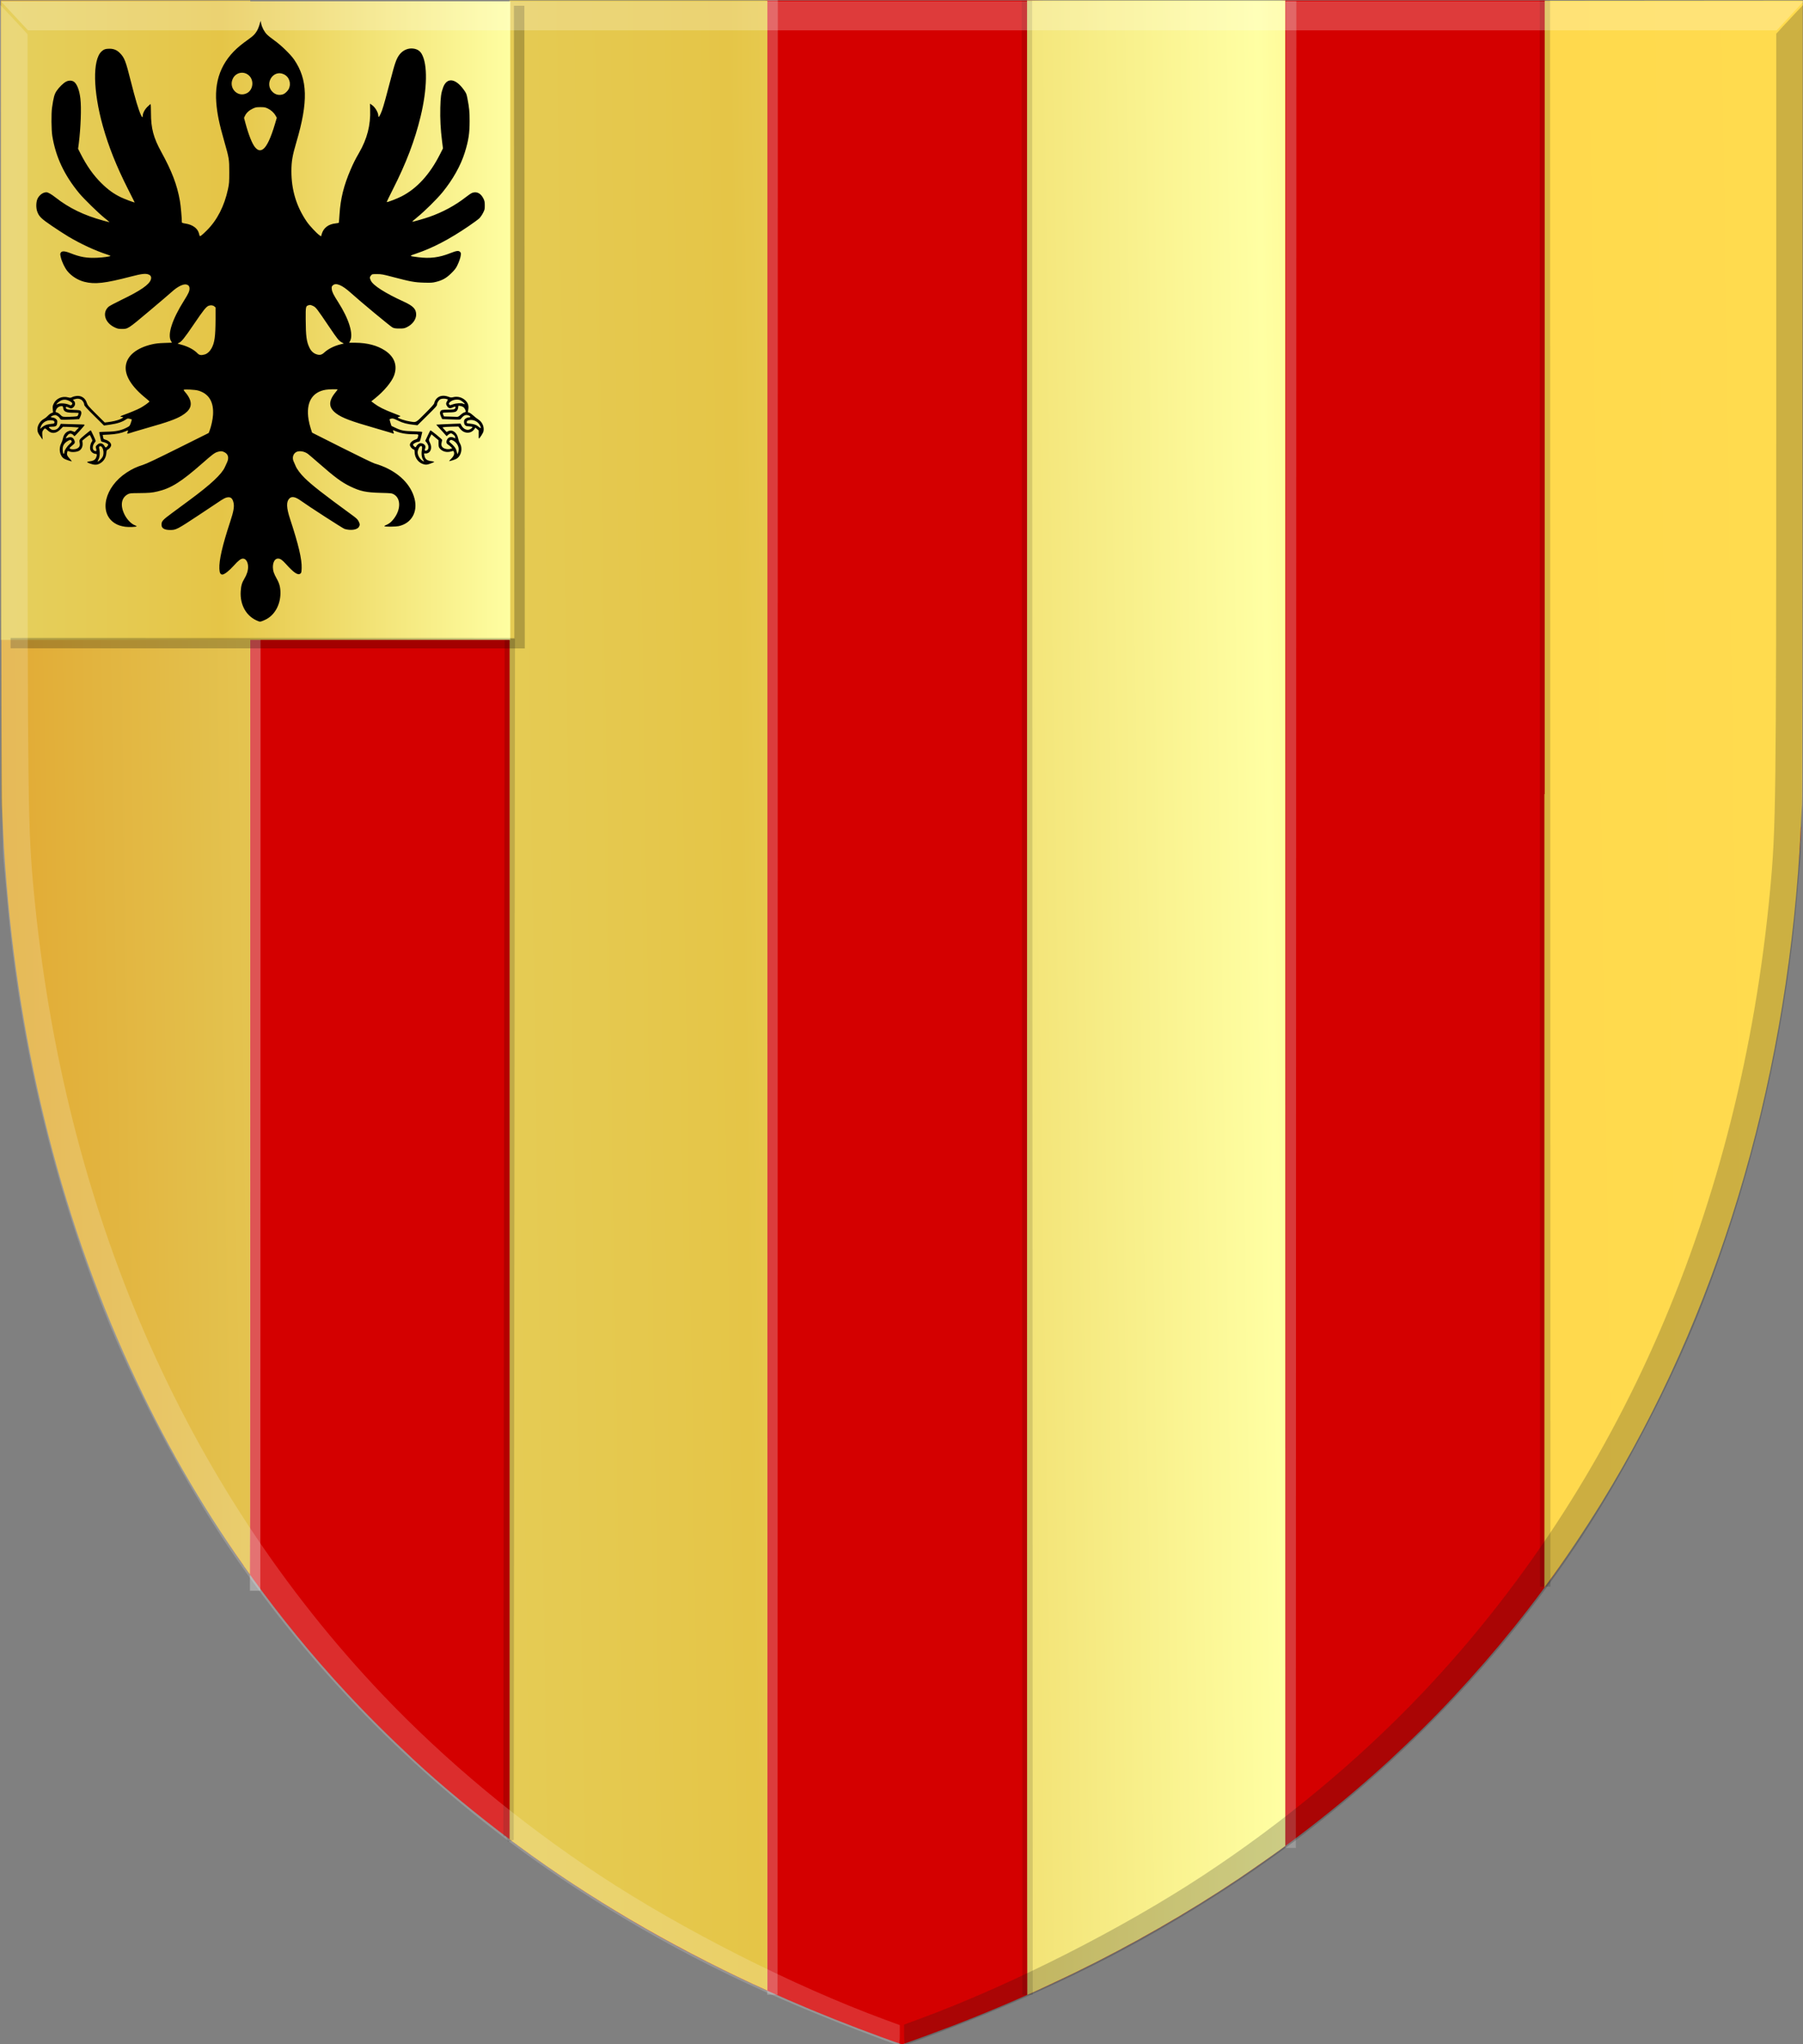 <?xml version="1.0" encoding="UTF-8" standalone="no"?>
<!-- Created with Inkscape (http://www.inkscape.org/) -->

<svg
   xmlns:dc="http://purl.org/dc/elements/1.1/"
   xmlns:cc="http://creativecommons.org/ns#"
   xmlns:rdf="http://www.w3.org/1999/02/22-rdf-syntax-ns#"
   xmlns:svg="http://www.w3.org/2000/svg"
   xmlns="http://www.w3.org/2000/svg"
   xmlns:xlink="http://www.w3.org/1999/xlink"
   xmlns:sodipodi="http://sodipodi.sourceforge.net/DTD/sodipodi-0.dtd"
   xmlns:inkscape="http://www.inkscape.org/namespaces/inkscape"
   width="551.137"
   height="624.863"
   id="svg7277"
   version="1.1"
   inkscape:version="0.48.4 r9939"
   sodipodi:docname="Sint-Katelijne-Waver wapen.svg">
  <rect width="100%" height="100%" fill="#808080" stroke="none"/>
  <defs
     id="defs7279">
    <linearGradient
       gradientTransform="translate(53.538,-39.878)"
       gradientUnits="userSpaceOnUse"
       y2="-32.554"
       x2="88.641"
       y1="-32.554"
       x1="73.236"
       id="linearGradient6983"
       xlink:href="#linearGradient21651"
       inkscape:collect="always" />
    <linearGradient
       gradientTransform="translate(53.538,-39.878)"
       gradientUnits="userSpaceOnUse"
       y2="-32.302"
       x2="70.206"
       y1="-32.302"
       x1="53.538"
       id="linearGradient6973"
       xlink:href="#linearGradient3984"
       inkscape:collect="always" />
    <linearGradient
       id="linearGradient3984">
      <stop
         id="stop3986"
         offset="0"
         style="stop-color:#a3a3a3;stop-opacity:1;" />
      <stop
         id="stop3988"
         offset="0.143"
         style="stop-color:#b0b0b0;stop-opacity:1;" />
      <stop
         style="stop-color:#d1d1d1;stop-opacity:1;"
         offset="0.321"
         id="stop3990" />
      <stop
         id="stop3992"
         offset="0.5"
         style="stop-color:#bdbdbd;stop-opacity:1;" />
      <stop
         style="stop-color:#e5e5e5;stop-opacity:1;"
         offset="0.75"
         id="stop3994" />
      <stop
         id="stop3996"
         offset="0.875"
         style="stop-color:#cccccc;stop-opacity:1;" />
      <stop
         style="stop-color:#cccccc;stop-opacity:1;"
         offset="1"
         id="stop3998" />
    </linearGradient>
    <linearGradient
       gradientUnits="userSpaceOnUse"
       y2="447.256"
       x2="438.368"
       y1="449.399"
       x1="249.661"
       id="linearGradient5869"
       xlink:href="#linearGradient4070-8-2-8-8-7-0-6-5"
       inkscape:collect="always"
       gradientTransform="translate(40,54.281)" />
    <linearGradient
       id="linearGradient21651">
      <stop
         style="stop-color:#cc992d;stop-opacity:1;"
         offset="0"
         id="stop21653" />
      <stop
         style="stop-color:#e1a832;stop-opacity:1;"
         offset="0.143"
         id="stop21655" />
      <stop
         id="stop21657"
         offset="0.321"
         style="stop-color:#e5cf5c;stop-opacity:1;" />
      <stop
         style="stop-color:#e5c547;stop-opacity:1;"
         offset="0.5"
         id="stop21659" />
      <stop
         id="stop21661"
         offset="0.75"
         style="stop-color:#ffffa3;stop-opacity:1;" />
      <stop
         style="stop-color:#ffd94d;stop-opacity:1;"
         offset="0.875"
         id="stop21663" />
      <stop
         id="stop21665"
         offset="1"
         style="stop-color:#ffdb4e;stop-opacity:1;" />
    </linearGradient>
    <linearGradient
       gradientUnits="userSpaceOnUse"
       y2="365.43"
       x2="440.023"
       y1="370.43"
       x1="178.618"
       id="linearGradient3953"
       xlink:href="#linearGradient21651"
       inkscape:collect="always"
       gradientTransform="translate(40,54.281)" />
    <linearGradient
       id="linearGradient4070-8-2-8-8-7-0-6-5">
      <stop
         id="stop4072-1-2-6-4-1-4-7-9"
         offset="0"
         style="stop-color:#a3a3a3;stop-opacity:1;" />
      <stop
         id="stop4074-8-0-7-0-4-8-7-1"
         offset="0.143"
         style="stop-color:#b0b0b0;stop-opacity:1;" />
      <stop
         style="stop-color:#d1d1d1;stop-opacity:1;"
         offset="0.321"
         id="stop4076-6-1-0-3-7-5-9-8" />
      <stop
         id="stop4078-0-2-8-7-6-7-6-1"
         offset="0.5"
         style="stop-color:#bdbdbd;stop-opacity:1;" />
      <stop
         style="stop-color:#e5e5e5;stop-opacity:1;"
         offset="0.75"
         id="stop4080-2-7-1-8-8-3-4-7" />
      <stop
         id="stop4082-4-7-8-3-2-3-1-8"
         offset="0.875"
         style="stop-color:#cccccc;stop-opacity:1;" />
      <stop
         style="stop-color:#cccccc;stop-opacity:1;"
         offset="1"
         id="stop4084-9-0-3-1-3-0-9-6" />
    </linearGradient>
    <linearGradient
       gradientUnits="userSpaceOnUse"
       y2="365.301"
       x2="308.787"
       y1="363.158"
       x1="127.12"
       id="linearGradient5861"
       xlink:href="#linearGradient4070-8-2-8-8-7-0-6-5"
       inkscape:collect="always"
       gradientTransform="translate(40,54.281)" />
    <linearGradient
       inkscape:collect="always"
       xlink:href="#linearGradient21651"
       id="linearGradient7904"
       x1="-37.547"
       y1="561.394"
       x2="610.38"
       y2="551.394"
       gradientUnits="userSpaceOnUse" />
    <linearGradient
       inkscape:collect="always"
       xlink:href="#linearGradient21651"
       id="linearGradient7912"
       x1="43.878"
       y1="1084.61"
       x2="445.423"
       y2="1084.626"
       gradientUnits="userSpaceOnUse" />
  </defs>
  <sodipodi:namedview
     id="base"
     pagecolor="#ffffff"
     bordercolor="#666666"
     borderopacity="1.0"
     inkscape:pageopacity="0.0"
     inkscape:pageshadow="2"
     inkscape:zoom="0.35"
     inkscape:cx="464.85257"
     inkscape:cy="176.39542"
     inkscape:document-units="px"
     inkscape:current-layer="layer1"
     showgrid="false"
     fit-margin-top="0"
     fit-margin-left="0"
     fit-margin-right="0"
     fit-margin-bottom="0"
     inkscape:window-width="1600"
     inkscape:window-height="837"
     inkscape:window-x="-8"
     inkscape:window-y="-8"
     inkscape:window-maximized="1" />
  <g
     inkscape:label="Laag 1"
     inkscape:groupmode="layer"
     id="layer1"
     transform="translate(-59.315,-246.438)">
    <path
       style="fill:#d40000;fill-opacity:1"
       d="M 328.959,869.18 C 289.332,854.713 255.351,837.234 224.316,815.356 221.474,813.352 218.563,811.232 215.64,809.041 204.926,801.01 194.052,792.029 185.85,784.381 177.688,776.769 171.589,770.691 165.123,763.724 154.681,752.476 144.98,740.615 136.028,728.16 111.932,694.633 96.137,656.162 83.089,614.344 71.806,578.181 67.863,538.767 66.072,499.422 c -0.08,-1.892 -3.861,-4.388 -3.951,-6.32 -0.074,-1.538 3.96,-17.02 3.923,-46.995 0,-19.317 0,-44.16 -1.409,-78.335 l -2.462,-118.649 179.876,1.614 51.812,-4.152 41.16,0.003 38.244,0 c 26.264,0.258 52.456,1.374 78.857,0 l 79.272,0 69.554,6.721 -0.785,115.73 c -0.599,87.275 0.544,120.899 0.426,123.429 -0.093,1.932 9.335,5.061 9.248,6.953 -1.685,37.003 -14.288,74.609 -24.437,109.104 -13.394,45.525 -27.248,86.859 -53.776,122.925 -1.708,2.321 -3.439,4.62 -5.199,6.896 -11.247,14.558 -24.216,28.969 -36.838,40.938 -5.722,5.425 -5.898,5.588 -9.361,8.681 -36.432,32.54 -79.789,58.49 -129.974,77.79 -3.916,1.506 -13.703,5.102 -15.083,5.541 -0.124,0.067 -2.912,-0.915 -6.206,-2.118 z"
       id="path7171"
       inkscape:connector-curvature="0"
       sodipodi:nodetypes="cssssssccssccccccccsssssssssccc" />
    <path
       style="fill:url(#linearGradient7904);fill-opacity:1"
       d="m 373.266,551.394 0,-304.804 39.475,0 39.475,0 0,282.049 0,282.049 -1.478,1.087 c -2.528,1.858 -9.261,6.557 -12.738,8.889 -15.366,10.309 -33.05,20.45 -50.156,28.762 -4.126,2.005 -14.339,6.772 -14.509,6.772 -0.074,0 -0.074,-137.162 -0.074,-304.804 z m -83.57,301.596 c -25.944,-12.071 -50.317,-26.411 -71.765,-42.222 l -2.845,-2.097 0,-281.04 0,-281.04 39.404,0 39.403,0 0,304.159 c 0,167.287 0,304.158 0,304.157 0,0 -1.887,-0.863 -4.149,-1.916 z m 241.797,-363.832 0,-242.496 39.444,-0.032 39.444,-0.032 -0.074,121.183 c 0,87.21 -0.099,122.188 -0.21,124.768 -0.383,8.408 -0.482,10.363 -0.688,13.692 -4.565,73.757 -25.326,142.19 -60.502,199.427 -5.075,8.259 -11.696,18.148 -16.452,24.574 l -1.051,1.42 0,-242.496 z M 133.78,724.978 C 120.348,705.837 109.05,686.111 99.145,664.512 77.147,616.542 64.081,562.928 60.573,506.232 60.37,502.903 60.271,500.948 59.886,492.54 59.775,489.961 59.707,454.983 59.67,367.773 l -0.074,-121.183 38.108,0 38.109,0 0,240.574 c 0,132.316 0,240.574 -0.074,240.574 0,0 -0.931,-1.242 -1.995,-2.76 z"
       id="path7167"
       inkscape:connector-curvature="0" />
    <path
       style="fill:none;stroke:#000000;stroke-width:0;stroke-linecap:butt;stroke-linejoin:miter;stroke-miterlimit:4;stroke-opacity:1;stroke-dasharray:none"
       d="m 373.305,246.601 -0.004,609.007 0,0 -0.229,-0.226"
       id="path7237"
       inkscape:connector-curvature="0" />
    <path
       style="fill:none;stroke:#000000;stroke-width:3.179;stroke-linecap:butt;stroke-linejoin:miter;stroke-miterlimit:4;stroke-opacity:0.123;stroke-dasharray:none"
       d="M 373.414,856.167 373.223,246.68"
       id="path7239"
       inkscape:connector-curvature="0" />
    <path
       style="fill:none;stroke:#000000;stroke-width:3.179;stroke-linecap:butt;stroke-linejoin:miter;stroke-miterlimit:4;stroke-opacity:0.16;stroke-dasharray:none"
       d="m 531.558,246.62 0.099,484.771"
       id="path7241"
       inkscape:connector-curvature="0" />
    <path
       style="fill:none;stroke:#000000;stroke-width:3.179;stroke-linecap:butt;stroke-linejoin:miter;stroke-miterlimit:4;stroke-opacity:0.16;stroke-dasharray:none"
       d="m 215.153,441.684 -0.395,365.985 -0.68,0.224"
       id="path7243"
       inkscape:connector-curvature="0" />
    <path
       style="fill:none;stroke:#f1f1f1;stroke-width:3.179;stroke-linecap:butt;stroke-linejoin:miter;stroke-miterlimit:4;stroke-opacity:0.349;stroke-dasharray:none"
       d="m 137.371,441.713 -0.074,290.946"
       id="path7245"
       inkscape:connector-curvature="0"
       sodipodi:nodetypes="cc" />
    <path
       style="fill:#ffffff;stroke:#f8f8f8;stroke-width:3.179;stroke-linecap:butt;stroke-linejoin:miter;stroke-miterlimit:4;stroke-opacity:0.245;stroke-dasharray:none"
       d="m 295.484,246.442 -0.074,609.692"
       id="path7247"
       inkscape:connector-curvature="0"
       sodipodi:nodetypes="cc" />
    <path
       style="fill:none;stroke:#e9e9e9;stroke-width:3.179;stroke-linecap:butt;stroke-linejoin:miter;stroke-miterlimit:4;stroke-opacity:0.245;stroke-dasharray:none"
       d="m 453.997,246.759 -0.167,564.534 0,0"
       id="path7249"
       inkscape:connector-curvature="0" />
    <g
       transform="matrix(0.892,0,0,0.906,-91.091,-629.654)"
       id="layer1-2-8"
       inkscape:label="Laag 1">
      <rect
         style="fill:url(#linearGradient7912);fill-opacity:1;fill-rule:evenodd;stroke:none"
         id="rect7173-3"
         width="174.455"
         height="215.461"
         x="169.016"
         y="967.416" />
      <path
         style="fill:none;stroke:#000000;stroke-width:22.1;stroke-linecap:butt;stroke-linejoin:miter;stroke-miterlimit:4;stroke-opacity:0.231;stroke-dasharray:none"
         d="m 23282.813,-5485.138 0.888,1361.257 -1076.67,-0.32"
         id="path7193"
         inkscape:connector-curvature="0"
         transform="matrix(0.162,0,0,0.158,-3425.294,1835.585)" />
      <path
         inkscape:connector-curvature="0"
         id="path3897-4"
         d="m 463.212,1652.185 c -37.222,-14.007 -66.672,-28.566 -96.801,-47.855 -48.771,-31.225 -90.937,-72.387 -121.989,-119.084 -14.929,-22.452 -30.062,-51.088 -40.085,-75.857 -17.527,-43.312 -28.952,-90.93 -33.271,-138.665 -0.356,-3.938 -0.94,-10.382 -1.298,-14.32 -0.447,-4.926 -0.721,-50.939 -0.876,-147.468 l -0.226,-140.308 2.527,2.617 c 1.39,1.439 3.506,3.671 4.704,4.959 l 2.177,2.342 0,129.606 c 0,129.382 0.12,138.503 2.092,159.266 10.17,107.07 51.461,200.792 119.504,271.251 21.531,22.295 47.301,43.394 74.638,61.108 28.232,18.293 66.276,37.238 97.53,48.568 l 5.116,1.855 0,3.442 c 0,1.893 -0.195,3.429 -0.437,3.414 -0.241,-0.015 -6.229,-2.208 -13.306,-4.871 z"
         style="fill:#ffffff;fill-opacity:0.179" />
      <path
         inkscape:connector-curvature="0"
         id="path3897-5-3"
         d="m 492.171,1652.019 c 37.222,-14.007 66.672,-28.566 96.801,-47.855 48.771,-31.226 90.937,-72.387 121.989,-119.084 14.929,-22.452 30.062,-51.088 40.085,-75.857 17.527,-43.312 28.952,-90.93 33.271,-138.665 0.356,-3.938 0.94,-10.382 1.298,-14.32 0.447,-4.926 0.721,-50.938 0.876,-147.468 l 0.226,-140.308 -2.527,2.617 c -1.39,1.439 -3.506,3.671 -4.704,4.959 l -2.177,2.342 0,129.606 c 0,129.383 -0.12,138.503 -2.092,159.267 -10.17,107.07 -51.461,200.792 -119.504,271.252 -21.531,22.296 -47.301,43.394 -74.638,61.108 -28.232,18.293 -66.276,37.238 -97.53,48.568 l -5.116,1.854 0,3.442 c 0,1.893 0.195,3.429 0.437,3.414 0.241,-0.015 6.229,-2.207 13.307,-4.871 z"
         style="fill:#1a1a1a;fill-opacity:0.222" />
      <path
         inkscape:connector-curvature="0"
         id="path4020-1"
         d="m 168.932,967.42 9.272,9.804 599.251,0 9.24,-9.804 z"
         style="fill:#ffffff;fill-opacity:0.231;stroke:none" />
    </g>
    <path
       style="fill:#000000"
       d="m 138.32,436.322 c -3.597,-1.306 -5.705,-4.873 -5.421,-9.18 0.109,-1.69 0.376,-2.6 1.107,-3.805 0.758,-1.245 1.154,-2.493 1.148,-3.628 0,-1.441 -0.676,-2.532 -1.56,-2.532 -0.643,0 -1.44,0.61 -2.809,2.147 -1.391,1.561 -2.879,2.728 -3.487,2.728 -0.608,0 -0.867,-0.494 -0.924,-1.764 -0.109,-2.634 0.894,-7.044 3.316,-14.404 1.022,-3.107 1.276,-4.533 1.025,-5.733 -0.311,-1.472 -0.943,-1.952 -2.162,-1.636 -0.376,0.097 -1.072,0.444 -1.549,0.772 -0.477,0.327 -3.594,2.4 -6.929,4.607 -6.528,4.321 -6.945,4.538 -8.69,4.538 -1.849,0 -2.721,-0.533 -2.697,-1.644 0,-1.045 0.387,-1.447 3.237,-3.552 1.467,-1.084 3.867,-2.857 5.334,-3.94 6.49,-4.79 9.822,-7.901 10.796,-10.075 0.192,-0.433 0.485,-1.069 0.646,-1.411 0.668,-1.426 0.396,-2.551 -0.763,-3.141 -0.744,-0.38 -1.126,-0.399 -2.124,-0.104 -0.881,0.259 -1.573,0.778 -4.603,3.445 -6.512,5.732 -9.637,7.696 -13.762,8.649 -1.712,0.396 -2.566,0.47 -5.702,0.497 -2.525,0.022 -2.79,0.05 -3.341,0.341 -2.018,1.068 -2.408,3.409 -1.036,6.204 0.706,1.44 1.993,2.805 3.054,3.238 0.371,0.152 0.671,0.317 0.673,0.369 0,0.197 -2.479,0.295 -3.526,0.139 -1.371,-0.204 -2.282,-0.514 -3.185,-1.089 -4.968,-3.167 -3.097,-11.094 3.657,-15.49 1.696,-1.104 3.027,-1.727 5.001,-2.346 1.045,-0.327 4.022,-1.737 10.755,-5.093 l 9.309,-4.64 0.273,-0.699 c 0.515,-1.352 0.968,-3.429 1.055,-4.858 0.245,-3.978 -1.287,-6.481 -4.54,-7.415 -0.982,-0.282 -4.216,-0.444 -4.439,-0.224 -0.056,0.054 0.218,0.443 0.586,0.86 0.382,0.417 0.891,1.177 1.134,1.69 1.017,2.138 0.316,3.762 -2.299,5.339 -1.772,1.067 -4.466,2.031 -10.122,3.623 -1.573,0.443 -3.542,1.019 -4.377,1.282 -2.449,0.771 -2.217,0.736 -2.113,0.323 0.054,-0.199 0.136,-0.463 0.192,-0.588 0.054,-0.18 -0.082,-0.154 -0.742,0.136 -1.295,0.57 -2.959,0.901 -5.069,1.01 l -1.939,0.1 0.082,0.445 c 0.054,0.245 0.109,0.544 0.136,0.666 0.027,0.121 0.363,0.301 0.731,0.399 0.856,0.228 1.639,0.977 1.639,1.568 0,0.496 -0.433,1.1 -1.001,1.392 -0.36,0.184 -0.409,0.3 -0.474,1.113 -0.109,1.482 -0.922,2.674 -2.203,3.274 -0.796,0.373 -1.609,0.343 -2.822,-0.104 -1.121,-0.413 -1.107,-0.521 0.082,-0.691 1.279,-0.182 1.767,-0.607 2.012,-1.741 0.082,-0.433 0.082,-0.449 -0.501,-0.542 -0.761,-0.121 -1.38,-0.715 -1.519,-1.458 -0.109,-0.642 0.109,-1.688 0.499,-2.21 0.245,-0.346 0.245,-0.375 -0.109,-1.147 -0.192,-0.435 -0.406,-0.847 -0.469,-0.915 -0.054,-0.069 -0.606,0.287 -1.211,0.788 l -1.102,0.912 0.082,0.735 c 0.109,0.972 -0.273,1.886 -0.995,2.332 -0.709,0.435 -2.274,0.565 -3.027,0.252 -0.412,-0.171 -0.562,-0.184 -0.6,-0.052 -0.289,0.947 -0.192,1.298 0.723,2.292 0.357,0.395 0.63,0.739 0.603,0.764 -0.082,0.082 -1.857,-0.511 -2.296,-0.768 -1.38,-0.807 -1.816,-3.059 -0.922,-4.746 0.192,-0.366 0.425,-1.032 0.513,-1.48 0.218,-1.094 0.807,-1.88 1.65,-2.2 0.622,-0.236 0.698,-0.236 1.296,0 l 0.635,0.241 0.657,-0.688 0.654,-0.688 -1.183,-0.093 c -0.649,-0.05 -1.748,-0.1 -2.44,-0.106 l -1.26,-0.024 -0.761,0.775 c -1.325,1.35 -2.779,1.458 -3.951,0.294 -0.717,-0.712 -0.913,-0.707 -1.372,0.03 -0.278,0.446 -0.3,0.617 -0.218,1.667 l 0.109,1.17 -0.627,-0.857 c -0.818,-1.115 -0.987,-1.516 -0.984,-2.334 0,-1.237 0.88,-2.597 2.053,-3.198 0.297,-0.154 0.807,-0.564 1.134,-0.915 0.324,-0.351 0.815,-0.719 1.088,-0.817 l 0.497,-0.178 -0.082,-0.958 c -0.082,-0.838 -0.056,-1.057 0.273,-1.741 0.725,-1.578 2.604,-2.405 4.385,-1.931 0.679,0.18 0.788,0.173 1.279,-0.076 0.297,-0.152 0.886,-0.31 1.314,-0.353 1.516,-0.156 2.71,0.658 3.155,2.144 0.218,0.683 0.475,1.002 2.85,3.365 l 2.623,2.61 0.657,-0.078 c 1.726,-0.201 3.198,-0.54 4.082,-0.942 0.963,-0.437 1.135,-0.689 0.472,-0.689 -0.676,0 -0.475,-0.244 0.477,-0.576 1.814,-0.633 4.379,-1.705 5.282,-2.206 1.082,-0.601 2.686,-1.755 2.686,-1.933 0,-0.071 -0.472,-0.505 -1.047,-0.967 -4.469,-3.586 -6.583,-7.044 -6.152,-10.063 0.428,-3.008 3.302,-5.339 7.922,-6.426 1.14,-0.269 2.089,-0.377 3.842,-0.438 l 2.331,-0.082 -0.286,-0.481 c -1.159,-1.95 0.327,-6.597 3.951,-12.348 1.374,-2.183 1.71,-2.919 1.702,-3.744 0,-0.634 -0.245,-0.974 -0.834,-1.177 -0.957,-0.332 -2.833,0.582 -4.652,2.265 -0.513,0.474 -3.583,3.093 -6.825,5.821 -6.558,5.517 -6.501,5.481 -8.48,5.462 -0.911,0 -1.26,-0.087 -2.048,-0.452 -3.043,-1.415 -3.965,-4.531 -1.879,-6.35 0.284,-0.247 2.04,-1.184 3.905,-2.083 5.86,-2.825 8.53,-4.673 8.998,-6.226 0.218,-0.705 0,-1.249 -0.657,-1.512 -0.924,-0.383 -2.111,-0.253 -5.348,0.589 -8.074,2.101 -11.112,2.447 -14.318,1.633 -1.993,-0.507 -3.957,-1.743 -5.192,-3.272 -0.813,-1.004 -1.661,-2.768 -2.001,-4.162 -0.218,-0.94 -0.245,-1.103 -0.054,-1.434 0.346,-0.618 1.219,-0.581 3.008,0.126 2.994,1.186 4.96,1.523 8.082,1.387 1.903,-0.082 3.929,-0.356 4.131,-0.558 0.054,-0.043 -0.461,-0.254 -1.121,-0.468 -3.567,-1.157 -7.971,-3.199 -11.736,-5.441 -1.031,-0.614 -3.267,-2.06 -4.968,-3.214 -3.367,-2.282 -4.035,-2.939 -4.581,-4.499 -0.384,-1.104 -0.346,-2.824 0.082,-3.798 0.521,-1.169 1.71,-2.052 2.754,-2.04 0.464,0 1.53,0.612 2.721,1.55 4.186,3.29 8.75,5.5 14.73,7.132 0.987,0.269 1.811,0.472 1.83,0.451 0,-0.024 -0.652,-0.585 -1.497,-1.254 -1.822,-1.443 -6.359,-5.874 -7.782,-7.596 -4.575,-5.546 -7.188,-11.123 -8.219,-17.541 -0.286,-1.788 -0.33,-6.779 -0.082,-8.552 0.464,-3.201 0.728,-4.18 1.404,-5.176 0.766,-1.133 2.083,-2.415 2.912,-2.835 0.804,-0.408 1.726,-0.399 2.359,0.022 0.944,0.629 1.707,2.607 2.001,5.193 0.33,2.882 0.109,8.832 -0.491,13.679 l -0.218,1.636 0.714,1.413 c 1.912,3.786 3.979,6.71 6.466,9.149 1.999,1.96 3.703,3.193 5.863,4.237 1.257,0.608 4.257,1.722 4.257,1.581 0,-0.022 -0.93,-1.864 -2.067,-4.107 -3.479,-6.867 -5.928,-13.001 -7.66,-19.203 -3.005,-10.748 -3.179,-20.203 -0.42,-22.813 0.676,-0.64 1.265,-0.843 2.44,-0.843 1.312,0 2.28,0.403 3.185,1.324 1.415,1.445 1.764,2.347 3.379,8.769 0.556,2.216 1.342,5.126 1.745,6.466 0.998,3.327 1.852,5.179 1.852,4.02 0,-0.827 0.603,-2.003 1.456,-2.837 0.464,-0.453 0.894,-0.824 0.957,-0.824 0.056,2.2e-4 0.109,1.21 0.109,2.688 0,4.719 0.777,7.61 3.139,11.908 3.275,5.959 4.856,10.111 5.713,15.01 0.245,1.357 0.592,5.235 0.594,6.527 0,0.162 0.289,0.264 1.118,0.392 2.135,0.331 3.681,1.443 4.09,2.944 0.083,0.332 0.192,0.687 0.218,0.789 0.083,0.326 0.627,-0.071 2.236,-1.675 3.141,-3.13 5.328,-7.412 6.441,-12.596 0.36,-1.69 0.39,-2.083 0.393,-5.198 0,-3.892 -0.053,-4.225 -1.516,-9.339 -1.579,-5.523 -2.181,-8.437 -2.457,-11.925 -0.605,-7.666 2.182,-13.692 8.472,-18.315 0.785,-0.577 1.759,-1.294 2.16,-1.593 1.312,-0.975 2.064,-2.123 2.604,-3.983 l 0.311,-1.076 0.163,0.795 c 0.245,1.163 0.914,2.465 1.702,3.301 0.382,0.404 1.44,1.259 2.353,1.9 1.982,1.393 4.944,4.263 6.021,5.837 4.172,6.092 4.357,12.878 0.687,25.293 -1.205,4.08 -1.505,5.833 -1.511,8.821 0,5.753 1.519,10.776 4.676,15.406 0.87,1.275 3.049,3.604 3.938,4.213 l 0.464,0.315 0.163,-0.613 c 0.532,-1.962 2.032,-3.124 4.341,-3.364 0.472,-0.048 0.881,-0.13 0.913,-0.18 0.027,-0.05 0.136,-1.218 0.218,-2.596 0.297,-4.782 1.295,-8.797 3.4,-13.682 0.845,-1.962 1.459,-3.18 2.555,-5.071 2.49,-4.293 3.578,-8.514 3.406,-13.229 l -0.053,-1.829 0.619,0.425 c 0.962,0.658 1.931,2.301 1.931,3.281 0,0.803 0.485,0.093 1.129,-1.645 0.409,-1.112 1.426,-4.747 2.607,-9.341 1.331,-5.158 1.77,-6.408 2.697,-7.663 1.061,-1.436 2.77,-2.155 4.434,-1.865 1.131,0.199 1.868,0.696 2.399,1.619 1.841,3.199 1.704,10.653 -0.349,19.134 -1.77,7.318 -4.401,14.23 -8.467,22.237 -1.091,2.149 -1.936,3.907 -1.881,3.907 0.444,0 3.155,-1.046 4.51,-1.739 4.734,-2.421 8.647,-6.705 11.775,-12.884 l 0.908,-1.792 -0.272,-2.151 c -0.461,-3.672 -0.627,-6.853 -0.543,-10.271 0.083,-3.31 0.245,-4.509 0.851,-6.175 1.148,-3.168 3.782,-2.88 6.34,0.692 0.761,1.062 0.826,1.225 1.113,2.707 0.548,2.847 0.657,3.978 0.657,6.882 0,3.743 -0.341,5.949 -1.486,9.606 -1.249,3.985 -3.643,8.249 -6.809,12.129 -1.674,2.05 -5.462,5.795 -7.67,7.585 -0.924,0.749 -1.628,1.381 -1.56,1.405 0.163,0.059 3.556,-0.899 5.203,-1.474 4.12,-1.44 7.951,-3.516 11.213,-6.074 0.714,-0.561 1.535,-1.118 1.824,-1.238 1.41,-0.586 2.741,0.085 3.545,1.79 0.308,0.652 0.373,1 0.376,2.015 0,1.128 -0.027,1.311 -0.532,2.294 -0.294,0.591 -0.81,1.334 -1.153,1.664 -0.344,0.328 -1.805,1.401 -3.253,2.386 -5.923,4.032 -10.937,6.651 -16.056,8.385 -2.231,0.756 -2.244,0.732 0.605,1.099 3.611,0.465 6.435,0.115 9.811,-1.223 1.901,-0.752 2.572,-0.846 3,-0.42 0.278,0.275 0.311,0.417 0.245,1.007 -0.109,0.845 -0.474,1.903 -1.102,3.223 -0.368,0.773 -0.78,1.301 -1.789,2.298 -1.511,1.494 -2.716,2.177 -4.701,2.664 -1.08,0.265 -1.519,0.292 -3.679,0.231 -2.844,-0.082 -4.131,-0.316 -9.454,-1.718 -3.117,-0.821 -3.515,-0.894 -4.884,-0.894 -1.456,0 -1.502,0 -1.841,0.403 -0.431,0.495 -0.436,0.779 -0.027,1.622 0.687,1.449 4.388,3.809 9.983,6.364 2.937,1.342 3.839,2.272 3.848,3.965 0,1.496 -1.107,3.024 -2.814,3.856 -0.78,0.381 -1.001,0.421 -2.307,0.421 -1.175,0 -1.562,-0.056 -2.092,-0.306 -0.6,-0.283 -9.865,-7.971 -12.745,-10.576 -2.686,-2.43 -4.606,-3.225 -5.538,-2.296 -0.338,0.333 -0.365,0.448 -0.295,1.145 0.083,0.852 0.515,1.718 1.955,3.962 3.294,5.136 4.731,9.809 3.648,11.867 l -0.289,0.551 1.909,0 c 3.621,0.022 6.673,0.825 9.056,2.39 2.918,1.917 3.888,4.661 2.729,7.709 -0.731,1.925 -3.081,4.728 -5.765,6.881 l -1.161,0.932 0.973,0.729 c 1.309,0.979 2.953,1.8 5.803,2.897 2.348,0.904 2.37,0.915 1.841,1.046 -0.295,0.074 -0.535,0.178 -0.535,0.233 0,0.285 2.28,1.038 3.853,1.272 1.873,0.279 1.576,0.443 4.527,-2.502 1.696,-1.693 2.694,-2.798 2.751,-3.047 0.461,-1.999 2.236,-2.825 4.365,-2.033 0.687,0.255 0.873,0.271 1.459,0.126 1.431,-0.359 2.969,0.119 3.945,1.224 0.635,0.718 0.835,1.478 0.66,2.525 l -0.136,0.849 0.45,0.147 c 0.245,0.082 0.812,0.485 1.257,0.898 0.445,0.413 1.121,0.944 1.5,1.181 1.189,0.742 1.841,2.207 1.584,3.566 -0.053,0.276 -0.33,0.845 -0.614,1.263 -0.889,1.307 -0.886,1.308 -0.864,-0.169 l 0,-1.319 -0.505,-0.422 -0.504,-0.422 -0.218,0.329 c -0.608,0.924 -1.532,1.342 -2.596,1.173 -0.742,-0.119 -1.38,-0.539 -1.944,-1.277 l -0.433,-0.57 -2.023,0.045 c -1.113,0.026 -2.209,0.091 -2.435,0.147 l -0.415,0.1 0.63,0.686 0.63,0.687 0.482,-0.241 c 1.265,-0.634 2.691,0.393 3.057,2.202 0.083,0.448 0.245,0.945 0.324,1.102 0.469,0.848 0.592,1.19 0.652,1.806 0.136,1.396 -0.535,2.83 -1.571,3.362 -0.578,0.297 -2.151,0.774 -2.151,0.652 0,-0.054 0.273,-0.349 0.573,-0.655 0.728,-0.705 1.052,-1.373 0.927,-1.899 -0.136,-0.6 -0.136,-0.6 -0.935,-0.37 -1.372,0.4 -2.757,0 -3.509,-1.009 -0.245,-0.321 -0.303,-0.615 -0.303,-1.412 l 0,-1.007 -1.082,-0.906 -1.083,-0.905 -0.39,0.741 c -0.483,0.919 -0.485,1.007 -0.053,1.876 0.807,1.584 0.136,3.238 -1.304,3.238 l -0.515,0 0.083,0.538 c 0.218,1.234 0.736,1.639 2.331,1.841 0.417,0.052 0.725,0.145 0.687,0.206 -0.027,0.061 -0.556,0.287 -1.151,0.502 -0.829,0.301 -1.219,0.37 -1.674,0.298 -1.83,-0.291 -3.163,-1.934 -3.163,-3.902 0,-0.482 -0.053,-0.629 -0.286,-0.7 -0.543,-0.171 -1.156,-0.923 -1.156,-1.417 0,-0.6 0.701,-1.292 1.625,-1.605 0.583,-0.199 0.698,-0.301 0.824,-0.754 0.245,-0.906 0.289,-0.884 -1.402,-0.885 -2.23,0 -4.025,-0.336 -5.721,-1.068 -0.521,-0.224 -0.554,-0.224 -0.469,0 0.053,0.13 0.136,0.389 0.163,0.573 l 0.083,0.335 -1.35,-0.422 c -0.742,-0.232 -2.94,-0.878 -4.884,-1.435 -6.82,-1.953 -9.563,-2.989 -11.316,-4.278 -2.449,-1.796 -2.541,-3.778 -0.308,-6.502 0.36,-0.44 0.654,-0.836 0.654,-0.88 0,-0.136 -2.615,-0.089 -3.583,0.069 -4.251,0.685 -6.138,3.945 -5.29,9.134 0.109,0.729 0.409,1.925 0.644,2.656 l 0.431,1.33 9.162,4.615 c 5.29,2.663 9.517,4.705 9.999,4.829 0.458,0.119 1.396,0.435 2.083,0.703 5.323,2.078 8.96,5.703 10.078,10.047 1.05,4.08 -0.976,7.563 -4.876,8.383 -0.81,0.171 -3.627,0.217 -4.183,0.069 -0.289,-0.078 -0.245,-0.128 0.39,-0.417 1.017,-0.468 1.505,-0.861 2.258,-1.81 2.258,-2.856 2.285,-6.338 0.053,-7.571 -0.619,-0.342 -0.777,-0.359 -4.036,-0.445 -4.491,-0.119 -6.198,-0.483 -9.309,-1.99 -2.602,-1.259 -4.652,-2.774 -9.509,-7.027 -1.579,-1.382 -3.106,-2.687 -3.392,-2.901 -1.156,-0.858 -2.893,-1.066 -3.744,-0.446 -0.881,0.64 -1.099,1.834 -0.54,2.93 0.136,0.267 0.365,0.789 0.51,1.162 0.368,0.951 1.451,2.41 2.741,3.689 2.173,2.159 5.827,5.017 14.4,11.264 1.465,1.066 1.827,1.407 2.13,1.995 0.436,0.85 0.45,1.155 0.083,1.749 -0.54,0.882 -2.492,1.152 -4.366,0.603 -0.518,-0.154 -11.017,-6.929 -13.397,-8.649 -1.628,-1.175 -2.741,-1.39 -3.463,-0.671 -1.003,0.996 -0.943,2.812 0.218,6.327 2.585,7.864 3.619,12.268 3.52,14.99 -0.053,1.249 -0.083,1.412 -0.39,1.658 -0.739,0.594 -1.98,-0.229 -4.404,-2.922 -1.145,-1.272 -1.731,-1.677 -2.43,-1.677 -1.298,0 -1.955,2.056 -1.331,4.168 0.136,0.428 0.551,1.331 0.941,2.005 0.812,1.406 1.132,2.625 1.137,4.335 0,3.653 -1.827,6.892 -4.638,8.19 -1.377,0.636 -1.541,0.67 -2.157,0.445 z M 90.036,386.891 c 0.436,-0.417 0.695,-0.813 0.812,-1.253 0.385,-1.433 -0.357,-3.241 -1.129,-2.746 -0.163,0.097 -0.163,0.296 0,1.037 0.192,1.087 0.082,2.193 -0.297,2.944 -0.327,0.633 -0.325,0.628 -0.136,0.628 0.082,0 0.428,-0.274 0.78,-0.609 z m 98.679,0.191 c -0.48,-0.669 -0.657,-1.844 -0.455,-3.047 0.163,-1.078 0.109,-1.328 -0.368,-1.241 -0.371,0.069 -0.916,1.208 -0.913,1.907 0,0.796 0.534,1.84 1.208,2.364 0.709,0.552 0.916,0.559 0.529,0.022 z M 79.012,384.563 c 0,-0.492 0.815,-1.719 1.587,-2.409 0.646,-0.578 0.72,-0.698 0.584,-0.954 -0.218,-0.412 -0.586,-0.366 -1.388,0.173 -0.993,0.668 -1.404,1.49 -1.317,2.637 0.082,0.998 0.218,1.341 0.406,1.034 0.054,-0.108 0.136,-0.323 0.136,-0.481 z m 120.515,-0.794 c 0,-0.872 -0.488,-1.81 -1.268,-2.394 -0.651,-0.488 -1.145,-0.589 -1.44,-0.296 -0.273,0.267 -0.192,0.445 0.3,0.817 0.245,0.191 0.709,0.641 1.006,1.004 0.515,0.626 0.668,0.957 0.908,1.95 l 0.109,0.43 0.192,-0.43 c 0.109,-0.237 0.192,-0.723 0.192,-1.081 z m -110.74,0.115 c -0.054,-0.256 -0.136,-0.577 -0.192,-0.713 -0.136,-0.31 0.591,-1.058 1.142,-1.195 0.551,-0.136 1.167,0.171 1.475,0.736 0.136,0.27 0.338,0.491 0.426,0.491 0.245,0 0.826,-0.687 0.744,-0.902 -0.109,-0.252 -0.973,-0.67 -1.622,-0.775 -0.281,-0.045 -0.523,-0.18 -0.559,-0.312 -0.054,-0.232 -0.537,-2.415 -0.573,-2.652 0,-0.069 1.02,-0.141 2.29,-0.16 2.73,-0.041 4.352,-0.364 5.988,-1.193 1.045,-0.53 1.045,-0.53 1.401,-1.511 0.192,-0.539 0.322,-1.013 0.281,-1.052 -0.027,-0.039 -0.341,-0.132 -0.671,-0.206 -0.496,-0.113 -0.663,-0.087 -0.985,0.136 -1.194,0.835 -2.74,1.346 -5.072,1.675 l -1.767,0.25 -3.019,-2.993 c -2.331,-2.316 -3.016,-3.075 -3.016,-3.356 0,-0.573 -0.486,-1.338 -1.023,-1.612 -0.575,-0.293 -1.104,-0.316 -1.884,-0.084 l -0.561,0.167 0.324,0.343 c 0.513,0.542 0.45,1.392 -0.136,1.918 -0.526,0.466 -0.739,0.502 -1.301,0.219 -0.774,-0.391 -1.039,-0.421 -1.039,-0.117 0,0.546 0.385,0.663 2.413,0.741 1.704,0.067 1.966,0.11 2.146,0.353 0.292,0.398 0.245,0.906 -0.136,1.742 l -0.341,0.73 -1.642,0.093 c -0.903,0.052 -2.173,0.093 -2.822,0.093 -1.17,0 -1.186,0 -1.445,-0.439 -0.303,-0.513 -1.02,-0.994 -1.483,-0.994 -0.371,0 -1.304,0.41 -1.304,0.574 0,0.061 0.286,0.154 0.638,0.206 0.409,0.061 0.775,0.233 1.025,0.481 0.338,0.337 0.379,0.472 0.322,1.07 -0.082,0.997 -0.346,1.202 -1.492,1.219 -0.524,0 -0.99,0.052 -1.036,0.097 -0.163,0.165 0.6,0.796 1.072,0.884 0.933,0.173 1.813,-0.337 2.288,-1.325 l 0.245,-0.526 2.689,0.093 c 1.478,0.052 3.133,0.093 3.673,0.093 0.657,2.1e-4 0.971,0.052 0.935,0.16 -0.082,0.281 -2.926,3.404 -3.095,3.415 -0.082,0 -0.192,-0.082 -0.245,-0.197 -0.054,-0.115 -0.281,-0.311 -0.526,-0.436 -0.562,-0.289 -1.066,-0.084 -1.549,0.629 -0.453,0.67 -0.415,0.771 0.192,0.518 0.932,-0.387 1.631,-0.184 1.996,0.577 0.395,0.829 0.303,1.119 -0.57,1.774 -0.436,0.327 -0.793,0.682 -0.793,0.789 0,0.424 1.538,0.503 2.307,0.119 0.657,-0.327 0.903,-0.81 0.788,-1.541 -0.192,-1.176 -0.245,-1.098 1.582,-2.633 0.946,-0.8 1.756,-1.418 1.802,-1.373 0.054,0.045 0.417,0.803 0.832,1.685 0.728,1.56 0.742,1.612 0.488,1.891 -0.892,0.98 -0.971,2.405 -0.163,2.696 0.51,0.18 0.616,0.11 0.537,-0.367 z m 101.283,0 c 0.406,-0.576 0.245,-1.462 -0.445,-2.297 l -0.322,-0.394 0.728,-1.542 c 0.398,-0.848 0.78,-1.598 0.843,-1.666 0.109,-0.128 3.605,2.712 3.605,2.936 0,0.069 -0.083,0.406 -0.163,0.752 -0.305,1.134 0.245,1.824 1.584,2.039 0.33,0.052 0.804,0.024 1.11,-0.082 l 0.532,-0.175 -0.409,-0.425 c -0.218,-0.234 -0.622,-0.555 -0.878,-0.713 -0.537,-0.33 -0.622,-0.85 -0.245,-1.558 0.381,-0.735 1.246,-0.933 2.119,-0.484 0.414,0.212 0.439,0.212 0.354,-0.022 -0.053,-0.132 -0.083,-0.295 -0.083,-0.362 0,-0.265 -0.908,-1.003 -1.235,-1.003 -0.192,0 -0.567,0.195 -0.84,0.432 l -0.493,0.432 -1.584,-1.758 -1.587,-1.758 1.68,-0.093 c 0.921,-0.052 2.59,-0.126 3.705,-0.165 l 2.026,-0.071 0.355,0.666 c 0.485,0.913 1.481,1.43 2.288,1.189 0.57,-0.169 1.145,-0.667 0.971,-0.84 -0.053,-0.054 -0.521,-0.128 -1.036,-0.16 -0.788,-0.05 -0.982,-0.117 -1.222,-0.42 -0.311,-0.391 -0.376,-1.177 -0.136,-1.621 0.192,-0.346 0.878,-0.709 1.35,-0.709 0.537,0 0.589,-0.245 0.109,-0.496 -0.717,-0.368 -1.366,-0.285 -1.928,0.245 -0.273,0.256 -0.554,0.579 -0.63,0.718 -0.136,0.233 -0.355,0.245 -2.929,0.156 l -2.789,-0.095 -0.344,-0.769 c -0.371,-0.836 -0.417,-1.211 -0.192,-1.614 0.218,-0.415 0.546,-0.483 2.451,-0.52 1.53,-0.03 1.824,-0.074 1.985,-0.29 0.245,-0.318 0.245,-0.631 0,-0.631 -0.083,0 -0.442,0.13 -0.774,0.291 -0.744,0.358 -1.23,0.221 -1.65,-0.466 -0.363,-0.588 -0.363,-0.772 0,-1.442 l 0.289,-0.539 -0.371,-0.141 c -0.515,-0.195 -1.511,-0.171 -1.939,0.043 -0.496,0.25 -1.015,1.064 -1.015,1.595 0,0.39 -0.376,0.819 -2.994,3.404 l -2.994,2.958 -1.082,-0.121 c -2.184,-0.246 -3.363,-0.559 -4.865,-1.293 -1.243,-0.608 -1.549,-0.704 -1.985,-0.623 -0.283,0.052 -0.545,0.143 -0.581,0.201 -0.027,0.056 0.083,0.539 0.245,1.071 l 0.316,0.966 1.159,0.552 c 1.843,0.879 2.56,1.02 5.604,1.104 1.96,0.054 2.697,0.121 2.65,0.24 -0.027,0.091 -0.163,0.68 -0.313,1.309 -0.314,1.413 -0.431,1.645 -0.835,1.649 -0.474,0 -1.538,0.522 -1.644,0.802 -0.053,0.165 0.027,0.358 0.322,0.599 0.393,0.337 0.423,0.342 0.565,0.091 0.349,-0.617 0.925,-1.064 1.372,-1.064 1.006,0 1.74,0.747 1.456,1.484 -0.083,0.219 -0.163,0.491 -0.163,0.604 0,0.328 0.676,0.246 0.93,-0.113 z M 73.596,376.246 c 0.398,-0.113 1.083,-0.23 1.519,-0.262 0.701,-0.05 0.799,-0.097 0.845,-0.391 0.082,-0.482 -0.338,-0.708 -1.282,-0.708 -1.396,0 -2.67,0.95 -2.972,2.218 l -0.109,0.425 0.633,-0.539 c 0.354,-0.302 0.949,-0.627 1.358,-0.742 z m 132.445,0.239 c -0.589,-1.142 -1.903,-1.836 -3.128,-1.649 -0.701,0.106 -0.927,0.276 -0.927,0.69 0,0.291 0.083,0.328 0.903,0.395 1.309,0.108 2.07,0.378 2.751,0.982 0.696,0.616 0.848,0.456 0.401,-0.418 z M 81.725,373.787 c 1.301,-0.091 1.317,-0.097 1.467,-0.523 0.082,-0.236 0.163,-0.485 0.163,-0.553 0,-0.069 -0.57,-0.117 -1.268,-0.11 -2.509,0.028 -3.299,-0.298 -3.45,-1.412 -0.082,-0.569 -0.109,-0.608 -0.534,-0.607 -0.832,0 -1.549,0.598 -1.754,1.454 -0.082,0.338 -0.054,0.391 0.363,0.479 0.245,0.054 0.725,0.372 1.058,0.709 0.592,0.597 0.627,0.61 1.631,0.632 0.562,0.022 1.614,-0.022 2.337,-0.071 z m 118.402,-0.555 c 0.385,-0.357 0.894,-0.687 1.135,-0.735 0.51,-0.1 0.537,-0.293 0.163,-1.032 -0.292,-0.568 -0.66,-0.802 -1.514,-0.962 -0.48,-0.089 -0.518,-0.071 -0.518,0.257 0,0.653 -0.308,1.259 -0.761,1.491 -0.319,0.165 -0.916,0.233 -2.173,0.251 -1.162,0.024 -1.753,0.08 -1.792,0.188 -0.027,0.091 0.056,0.361 0.163,0.6 l 0.218,0.435 1.622,0.045 c 0.892,0.026 1.876,0.059 2.184,0.078 0.488,0.028 0.657,-0.054 1.26,-0.617 z M 81.384,369.673 c -0.136,-0.345 -1.181,-0.922 -1.873,-1.032 -0.813,-0.13 -1.636,0.128 -2.345,0.732 -0.72,0.61 -0.791,0.881 -0.136,0.551 0.619,-0.318 2.394,-0.217 3.294,0.186 0.611,0.275 0.666,0.278 0.908,0.05 0.163,-0.147 0.218,-0.338 0.163,-0.487 z m 116.458,0.319 c 1.012,-0.343 2.596,-0.412 3.117,-0.134 0.192,0.095 0.368,0.139 0.412,0.095 0.136,-0.139 -1.001,-1.077 -1.519,-1.247 -0.774,-0.255 -1.941,-0.097 -2.626,0.354 -0.679,0.446 -0.832,0.719 -0.578,1.024 0.218,0.264 0.136,0.271 1.195,-0.091 z m -75.943,-15.203 c 0.794,-0.236 1.587,-0.967 2.108,-1.938 0.922,-1.722 1.173,-3.579 1.2,-8.86 l 0,-3.58 -0.382,-0.327 c -0.406,-0.348 -1.096,-0.426 -1.712,-0.195 -0.777,0.294 -1.543,1.247 -4.502,5.601 -2.988,4.401 -3.82,5.424 -4.709,5.795 -0.417,0.173 -0.404,0.182 0.767,0.493 2.113,0.562 3.924,1.521 5.02,2.658 0.553,0.573 1.131,0.666 2.192,0.35 z m 36.523,-0.583 c 1.219,-1.122 2.997,-2.017 5.017,-2.527 l 0.993,-0.251 -0.619,-0.326 c -0.921,-0.486 -1.268,-0.914 -3.907,-4.821 -3.875,-5.732 -4.027,-5.93 -4.941,-6.345 -0.682,-0.311 -0.856,-0.337 -1.311,-0.201 -0.892,0.267 -0.913,0.378 -0.894,4.307 0.027,5.14 0.245,6.854 1.172,8.721 0.502,1.021 1.219,1.679 2.157,1.977 0.976,0.311 1.56,0.175 2.334,-0.535 z m -18.635,-62.219 c 1.104,-0.811 2.337,-3.449 3.583,-7.666 l 0.556,-1.89 -0.401,-0.698 c -0.515,-0.898 -1.41,-1.694 -2.432,-2.169 -0.695,-0.323 -1.006,-0.377 -2.181,-0.378 -1.241,0 -1.465,0.041 -2.331,0.45 -1.113,0.523 -1.958,1.303 -2.378,2.192 l -0.297,0.625 0.425,1.591 c 0.963,3.586 2.067,6.365 2.948,7.404 0.875,1.034 1.617,1.193 2.509,0.539 z m 6.143,-16.755 c 0.496,-0.182 1.347,-0.995 1.628,-1.553 0.87,-1.726 0.192,-3.783 -1.527,-4.559 -3.332,-1.516 -6.053,3.107 -3.264,5.546 0.903,0.79 2.015,0.989 3.163,0.566 z m -11.183,-0.292 c 1.906,-0.951 2.31,-3.804 0.755,-5.346 -1.516,-1.506 -3.998,-1.108 -4.977,0.797 -1.472,2.871 1.394,5.961 4.221,4.549 z"
       id="path6901-2"
       inkscape:connector-curvature="0" />
  </g>
</svg>
